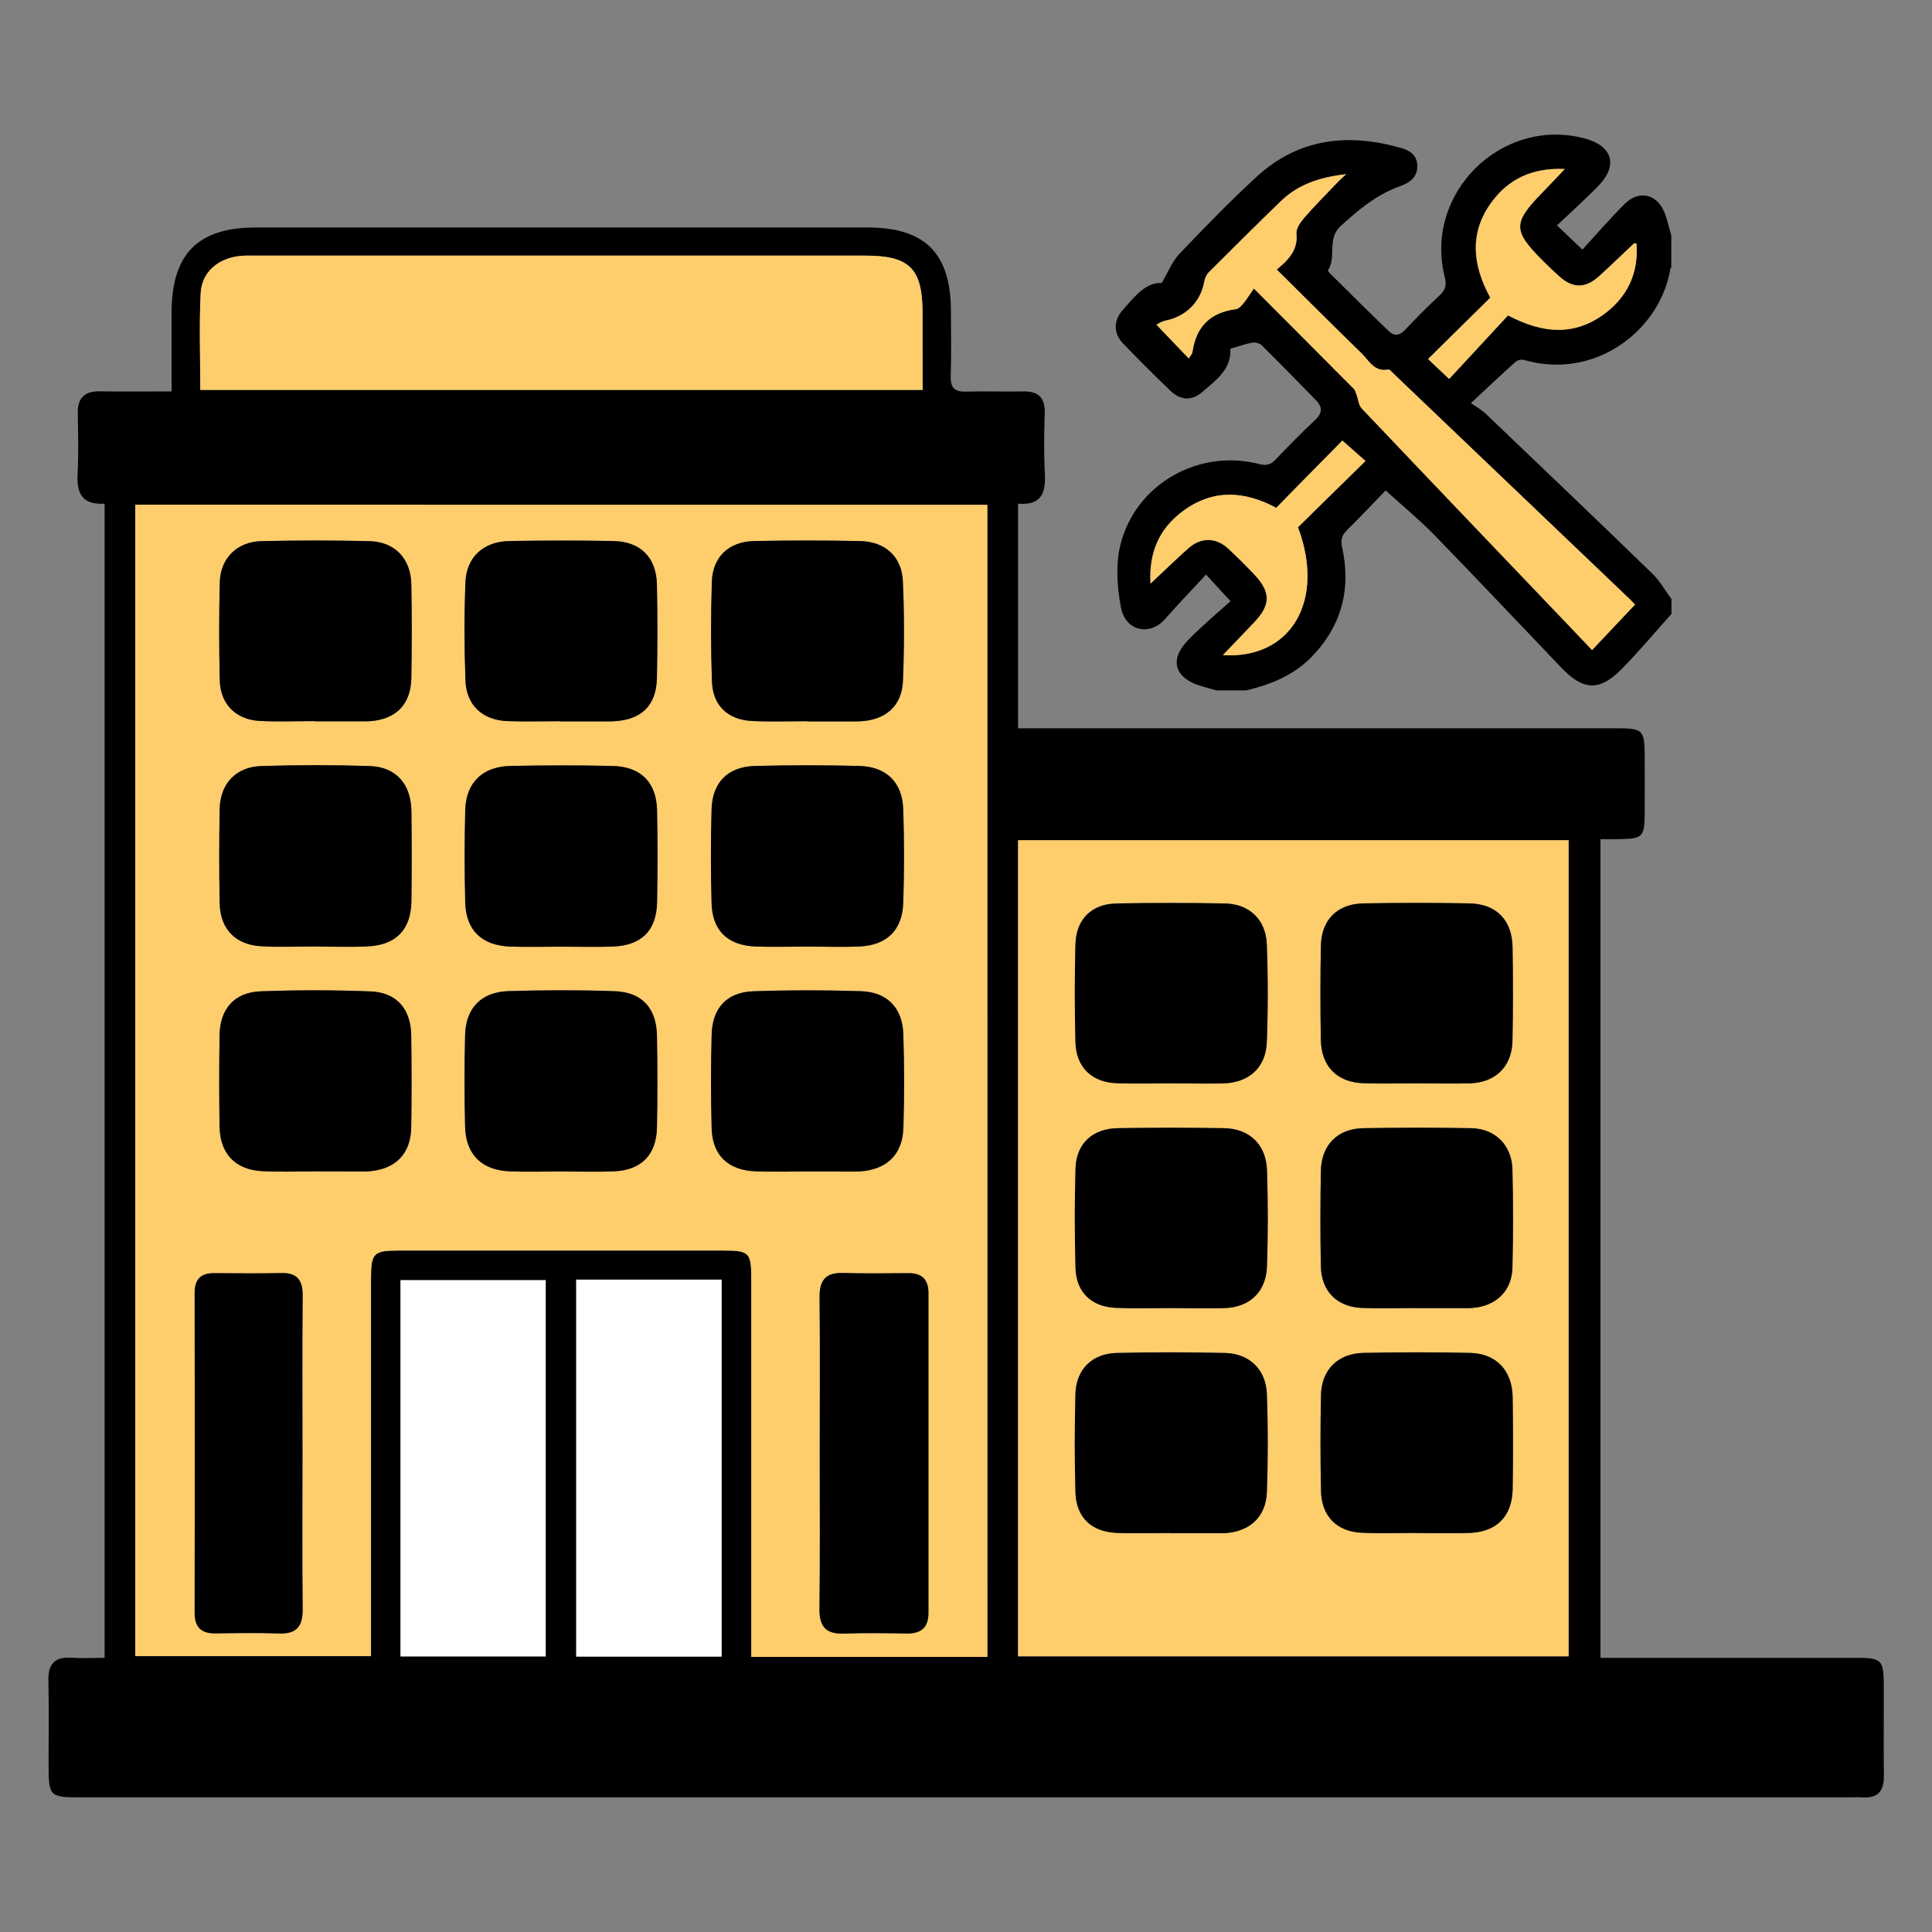 <?xml version="1.0" encoding="utf-8"?>
<!-- Generator: Adobe Illustrator 26.0.0, SVG Export Plug-In . SVG Version: 6.00 Build 0)  -->
<svg version="1.1" id="Layer_1" xmlns="http://www.w3.org/2000/svg" xmlns:xlink="http://www.w3.org/1999/xlink" x="0px" y="0px"
	 viewBox="0 0 200 200" style="enable-background:new 0 0 200 200;" xml:space="preserve">
<rect x="0" y="0" width="200" height="200" fill="#808080" stroke="none"/>
<style type="text/css">
	.st0{fill:#FECD6C;}
	.st1{fill:#FFFFFF;}
</style>
<g>
	<path d="M10.83,52.14c-2.26,0.14-2.91-1.01-2.8-3.01c0.11-2.11,0.06-4.22,0.02-6.33c-0.03-1.6,0.69-2.32,2.29-2.29
		c2.38,0.04,4.76,0.01,7.42,0.01c0-2.85,0-5.5,0-8.15c0.01-6.08,2.71-8.82,8.71-8.82c21.11,0,42.23,0,63.34,0
		c5.96,0,8.61,2.67,8.63,8.64c0,2.25,0.05,4.51-0.02,6.76c-0.04,1.2,0.41,1.62,1.59,1.59c1.97-0.06,3.94,0.02,5.91-0.02
		c1.61-0.03,2.29,0.68,2.23,2.3c-0.07,2.04-0.1,4.09,0.01,6.12c0.11,1.97-0.25,3.41-2.77,3.2c0,7.77,0,15.4,0,23.25
		c0.91,0,1.74,0,2.56,0c19.71,0,39.41,0,59.12,0c3.11,0,3.18,0.08,3.19,3.2c0,1.83,0.01,3.66,0,5.49c-0.02,2.6-0.17,2.75-2.74,2.79
		c-0.56,0.01-1.11,0-1.84,0c0,28.23,0,56.33,0,84.75c0.71,0,1.45,0,2.2,0c8.09,0,16.19,0,24.28,0c2.65,0,2.84,0.2,2.85,2.92
		c0.01,3.1-0.03,6.19,0.01,9.29c0.02,1.61-0.66,2.36-2.29,2.23c-0.42-0.03-0.84,0-1.27,0c-60.95,0-121.89,0-182.84,0
		c-3.59,0-3.59,0-3.59-3.66c0-2.82,0.04-5.63-0.02-8.44c-0.04-1.71,0.67-2.47,2.39-2.35c1.1,0.07,2.21,0.01,3.43,0.01
		C10.83,131.72,10.83,92.06,10.83,52.14z M102.21,52.26c-29.49,0-58.86,0-88.2,0c0,39.84,0,79.5,0,119.19c8.18,0,16.23,0,24.4,0
		c0-1,0-1.84,0-2.68c0-12.1,0-24.21,0-36.31c0-2.78,0.22-3,3.02-3c11.12,0,22.24,0,33.36,0c2.81,0,2.99,0.18,2.99,3
		c0.01,12.18,0,24.35,0,36.53c0,0.82,0,1.64,0,2.54c8.3,0,16.3,0,24.44,0C102.21,131.71,102.21,91.98,102.21,52.26z M105.39,171.46
		c19.1,0,38.06,0,56.99,0c0-28.26,0-56.36,0-84.48c-19.08,0-37.97,0-56.99,0C105.39,115.22,105.39,143.32,105.39,171.46z
		 M95.51,40.36c0-2.81,0-5.4,0-7.99c-0.01-4.56-1.34-5.9-5.91-5.9c-21.02,0-42.04,0-63.06,0c-0.63,0-1.27-0.03-1.89,0.06
		c-2.15,0.29-3.76,1.69-3.87,3.83c-0.17,3.28-0.04,6.57-0.04,10.01C45.66,40.36,70.44,40.36,95.51,40.36z M59.65,132.47
		c0,13.11,0,26.01,0,39.02c5.07,0,10.01,0,15.05,0c0-13.07,0-26.01,0-39.02C69.64,132.47,64.74,132.47,59.65,132.47z M41.46,171.47
		c5.07,0,10.02,0,15.03,0c0-13.05,0-25.97,0-38.95c-5.07,0-10.02,0-15.03,0C41.46,145.56,41.46,158.47,41.46,171.47z"/>
	<path class="st0" d="M102.21,52.26c0,39.72,0,79.45,0,119.26c-8.14,0-16.13,0-24.44,0c0-0.9,0-1.72,0-2.54c0-12.18,0-24.35,0-36.53
		c0-2.82-0.18-3-2.99-3c-11.12,0-22.24,0-33.36,0c-2.79,0-3.02,0.22-3.02,3c0,12.1,0,24.21,0,36.31c0,0.84,0,1.68,0,2.68
		c-8.17,0-16.22,0-24.4,0c0-39.69,0-79.35,0-119.19C43.35,52.26,72.72,52.26,102.21,52.26z M84.86,150.35
		c0,5.41,0.03,10.83-0.02,16.24c-0.02,1.79,0.69,2.57,2.51,2.51c2.18-0.08,4.36-0.04,6.54-0.01c1.48,0.02,2.23-0.62,2.23-2.13
		c0-11.04-0.01-22.08,0-33.12c0-1.4-0.68-2.06-2.07-2.05c-2.25,0.01-4.5,0.05-6.75-0.02c-1.84-0.06-2.47,0.77-2.45,2.54
		C84.9,139.66,84.86,145,84.86,150.35z M31.31,150.56c0-5.48-0.03-10.96,0.02-16.44c0.01-1.56-0.53-2.37-2.19-2.34
		c-2.32,0.05-4.64,0.02-6.96,0.01c-1.38,0-2.03,0.61-2.03,2.05c0.02,11.03,0.02,22.07,0,33.1c0,1.54,0.7,2.16,2.18,2.14
		c2.18-0.02,4.36-0.07,6.53,0.01c1.84,0.07,2.49-0.74,2.47-2.52C31.27,161.24,31.31,155.9,31.31,150.56z M83.47,97.99
		c1.83,0,3.66,0.06,5.49-0.01c2.83-0.12,4.46-1.67,4.55-4.49c0.11-3.23,0.11-6.47,0-9.71c-0.09-2.8-1.75-4.43-4.56-4.49
		c-3.59-0.09-7.18-0.09-10.76,0c-2.83,0.07-4.45,1.69-4.52,4.5c-0.09,3.23-0.09,6.47,0,9.71c0.08,2.85,1.66,4.36,4.53,4.48
		C79.95,98.05,81.71,97.99,83.47,97.99z M58.11,98c1.76,0,3.52,0.05,5.28-0.01c3-0.11,4.57-1.63,4.63-4.59
		c0.07-3.16,0.06-6.33,0-9.5c-0.06-2.91-1.68-4.54-4.63-4.61c-3.52-0.08-7.04-0.08-10.55,0c-2.91,0.06-4.61,1.74-4.68,4.61
		c-0.08,3.16-0.08,6.33,0,9.5c0.08,2.91,1.72,4.49,4.67,4.59C54.59,98.05,56.35,98,58.11,98z M32.56,97.98
		C32.56,97.99,32.56,97.99,32.56,97.98c1.83,0.01,3.66,0.07,5.49-0.01c2.95-0.13,4.5-1.74,4.54-4.69c0.04-3.1,0.04-6.19,0-9.29
		c-0.03-2.83-1.58-4.6-4.33-4.69c-3.72-0.12-7.46-0.12-11.19,0c-2.66,0.08-4.29,1.83-4.33,4.48c-0.06,3.24-0.06,6.47,0,9.71
		c0.05,2.69,1.63,4.32,4.33,4.47C28.89,98.07,30.73,97.98,32.56,97.98z M83.5,121.27c1.69,0,3.37,0,5.06,0c0.14,0,0.28,0,0.42-0.01
		c2.8-0.18,4.45-1.72,4.54-4.53c0.1-3.23,0.1-6.47-0.01-9.7c-0.09-2.71-1.68-4.34-4.38-4.43c-3.72-0.12-7.45-0.13-11.17,0.01
		c-2.72,0.1-4.22,1.73-4.29,4.49c-0.08,3.23-0.09,6.47,0,9.7c0.08,2.8,1.71,4.34,4.56,4.45C79.98,121.32,81.74,121.27,83.5,121.27z
		 M58.06,121.27c1.83,0,3.66,0.07,5.48-0.02c2.84-0.13,4.4-1.7,4.46-4.54c0.07-3.16,0.06-6.33,0-9.49
		c-0.05-2.86-1.55-4.52-4.38-4.62c-3.65-0.13-7.31-0.12-10.97-0.01c-2.83,0.09-4.43,1.74-4.51,4.54c-0.09,3.16-0.08,6.33,0,9.49
		c0.07,2.9,1.72,4.52,4.64,4.63C54.55,121.32,56.31,121.27,58.06,121.27z M32.64,121.26C32.64,121.26,32.64,121.27,32.64,121.26
		c1.69,0.01,3.37,0.01,5.06,0.01c0.14,0,0.28,0,0.42-0.01c2.82-0.2,4.41-1.79,4.45-4.58c0.05-3.16,0.05-6.33,0-9.49
		c-0.04-2.74-1.5-4.45-4.21-4.56c-3.79-0.15-7.59-0.15-11.38-0.01c-2.71,0.1-4.21,1.82-4.25,4.53c-0.05,3.16-0.05,6.33,0,9.49
		c0.04,2.8,1.64,4.46,4.43,4.6C28.98,121.33,30.81,121.26,32.64,121.26z M58,74.66c0,0,0,0.01,0,0.01c1.69,0,3.38,0,5.07,0
		c0.14,0,0.28,0,0.42-0.01c2.89-0.13,4.45-1.6,4.52-4.46c0.07-3.23,0.07-6.47,0-9.71c-0.06-2.8-1.71-4.44-4.51-4.49
		c-3.59-0.07-7.18-0.07-10.76,0c-2.68,0.05-4.45,1.65-4.55,4.28c-0.13,3.37-0.12,6.76,0,10.13c0.09,2.58,1.75,4.12,4.33,4.23
		C54.34,74.72,56.17,74.66,58,74.66z M32.57,74.65c0,0.01,0,0.02,0,0.02c1.76,0,3.52,0,5.28,0c0.14,0,0.28,0,0.42-0.01
		c2.71-0.18,4.26-1.73,4.31-4.46c0.06-3.24,0.06-6.47,0-9.71c-0.05-2.65-1.69-4.4-4.33-4.47c-3.73-0.09-7.46-0.09-11.19,0
		c-2.54,0.06-4.25,1.78-4.31,4.28c-0.08,3.38-0.08,6.76,0,10.13c0.06,2.46,1.67,4.07,4.12,4.2C28.76,74.73,30.67,74.65,32.57,74.65z
		 M83.6,74.66c0,0.01,0,0.01,0,0.02c1.69,0,3.38,0,5.07,0c0.14,0,0.28,0,0.42-0.01c2.61-0.15,4.29-1.58,4.39-4.18
		c0.14-3.44,0.15-6.9-0.01-10.34c-0.12-2.56-1.85-4.09-4.44-4.14c-3.66-0.07-7.32-0.08-10.97,0c-2.6,0.06-4.27,1.63-4.36,4.2
		c-0.12,3.44-0.12,6.9,0.01,10.34c0.09,2.52,1.67,3.98,4.2,4.09C79.8,74.73,81.7,74.66,83.6,74.66z"/>
	<path class="st0" d="M105.39,171.46c0-28.14,0-56.25,0-84.48c19.01,0,37.91,0,56.99,0c0,28.12,0,56.22,0,84.48
		C143.46,171.46,124.5,171.46,105.39,171.46z M121.11,112.15c1.83,0,3.66,0.04,5.49-0.01c2.69-0.07,4.44-1.62,4.54-4.27
		c0.12-3.37,0.12-6.76,0-10.13c-0.1-2.57-1.81-4.18-4.35-4.23c-3.73-0.07-7.46-0.07-11.19,0c-2.61,0.05-4.21,1.63-4.27,4.24
		c-0.09,3.37-0.09,6.76,0,10.13c0.07,2.59,1.7,4.15,4.29,4.24C117.44,112.2,119.28,112.15,121.11,112.15z M121.11,158.7
		c0,0,0,0.01,0,0.01c1.76,0,3.52,0,5.28,0c0.14,0,0.28,0,0.42-0.01c2.57-0.17,4.23-1.67,4.33-4.26c0.12-3.37,0.12-6.76,0-10.13
		c-0.09-2.55-1.8-4.2-4.35-4.26c-3.73-0.09-7.46-0.09-11.19,0c-2.57,0.06-4.21,1.71-4.28,4.27c-0.09,3.37-0.09,6.76,0,10.13
		c0.07,2.61,1.64,4.12,4.29,4.23C117.44,158.76,119.28,158.7,121.11,158.7z M146.49,135.41c0,0,0,0.01,0,0.01c1.83,0,3.66,0,5.49,0
		c0.14,0,0.28-0.01,0.42-0.02c2.43-0.17,4.1-1.74,4.16-4.18c0.09-3.38,0.08-6.76,0-10.13c-0.06-2.53-1.76-4.25-4.27-4.3
		c-3.73-0.07-7.46-0.07-11.19,0c-2.64,0.04-4.32,1.74-4.37,4.41c-0.06,3.31-0.07,6.62,0,9.92c0.05,2.57,1.68,4.18,4.26,4.28
		C142.83,135.47,144.66,135.41,146.49,135.41z M146.65,158.69c0,0,0,0.01,0,0.01c1.83,0,3.66,0.06,5.49-0.01
		c2.81-0.11,4.4-1.73,4.45-4.55c0.05-3.17,0.05-6.33,0-9.5c-0.04-2.78-1.7-4.53-4.44-4.59c-3.66-0.08-7.32-0.07-10.98,0
		c-2.67,0.05-4.37,1.75-4.42,4.37c-0.07,3.31-0.07,6.62,0,9.92c0.05,2.6,1.62,4.21,4.2,4.33
		C142.84,158.77,144.75,158.69,146.65,158.69z M146.68,112.15c1.83,0,3.66,0.05,5.49-0.01c2.66-0.09,4.35-1.74,4.4-4.39
		c0.07-3.24,0.06-6.47,0.01-9.71c-0.05-2.8-1.69-4.48-4.47-4.53c-3.66-0.06-7.32-0.06-10.98,0c-2.69,0.05-4.34,1.7-4.39,4.37
		c-0.06,3.24-0.06,6.47-0.01,9.71c0.04,2.8,1.68,4.45,4.46,4.54C143.02,112.19,144.85,112.15,146.68,112.15z M121.21,135.41
		C121.21,135.41,121.21,135.42,121.21,135.41c1.83,0.01,3.66,0.06,5.49,0c2.67-0.08,4.37-1.67,4.45-4.35c0.11-3.3,0.11-6.62,0-9.92
		c-0.09-2.68-1.82-4.31-4.46-4.36c-3.66-0.06-7.32-0.06-10.98,0c-2.61,0.04-4.3,1.6-4.38,4.15c-0.1,3.44-0.1,6.9,0,10.34
		c0.07,2.5,1.66,4.01,4.17,4.11C117.4,135.47,119.31,135.41,121.21,135.41z"/>
	<path class="st0" d="M95.51,40.36c-25.07,0-49.85,0-74.78,0c0-3.43-0.12-6.73,0.04-10.01c0.11-2.14,1.72-3.53,3.87-3.83
		c0.62-0.09,1.26-0.06,1.89-0.06c21.02,0,42.04,0,63.06,0c4.56,0,5.9,1.33,5.91,5.9C95.51,34.96,95.51,37.56,95.51,40.36z"/>
	<path class="st1" d="M59.65,132.47c5.09,0,9.99,0,15.05,0c0,13.02,0,25.96,0,39.02c-5.04,0-9.99,0-15.05,0
		C59.65,158.48,59.65,145.58,59.65,132.47z"/>
	<path class="st1" d="M41.46,171.47c0-13,0-25.91,0-38.95c5.01,0,9.96,0,15.03,0c0,12.98,0,25.9,0,38.95
		C51.47,171.47,46.52,171.47,41.46,171.47z"/>
	<path d="M84.86,150.35c0-5.34,0.04-10.69-0.02-16.03c-0.02-1.78,0.62-2.6,2.45-2.54c2.25,0.07,4.5,0.03,6.75,0.02
		c1.39-0.01,2.07,0.65,2.07,2.05c0,11.04,0,22.08,0,33.12c0,1.51-0.75,2.15-2.23,2.13c-2.18-0.03-4.36-0.07-6.54,0.01
		c-1.82,0.06-2.52-0.71-2.51-2.51C84.9,161.18,84.86,155.76,84.86,150.35z"/>
	<path d="M31.31,150.56c0,5.34-0.04,10.68,0.02,16.02c0.02,1.78-0.62,2.59-2.47,2.52c-2.18-0.08-4.36-0.04-6.53-0.01
		c-1.47,0.02-2.18-0.6-2.18-2.14c0.02-11.03,0.02-22.07,0-33.1c0-1.44,0.64-2.06,2.03-2.05c2.32,0.01,4.64,0.04,6.96-0.01
		c1.66-0.04,2.2,0.77,2.19,2.34C31.28,139.6,31.31,145.08,31.31,150.56z"/>
	<path d="M83.47,97.99c-1.76,0-3.52,0.06-5.28-0.01c-2.86-0.12-4.45-1.64-4.53-4.48c-0.09-3.23-0.09-6.47,0-9.71
		c0.08-2.82,1.7-4.43,4.52-4.5c3.59-0.09,7.18-0.09,10.76,0c2.81,0.07,4.47,1.69,4.56,4.49c0.11,3.23,0.11,6.47,0,9.71
		c-0.1,2.82-1.73,4.37-4.55,4.49C87.13,98.06,85.3,97.99,83.47,97.99z"/>
	<path d="M58.11,98c-1.76,0-3.52,0.05-5.28-0.01c-2.96-0.11-4.6-1.68-4.67-4.59c-0.08-3.16-0.08-6.33,0-9.5
		c0.07-2.87,1.77-4.55,4.68-4.61c3.52-0.07,7.04-0.08,10.55,0c2.95,0.06,4.57,1.7,4.63,4.61c0.06,3.17,0.06,6.33,0,9.5
		c-0.06,2.96-1.63,4.49-4.63,4.59C61.63,98.05,59.87,98,58.11,98z"/>
	<path d="M32.56,97.98c-1.83,0-3.66,0.08-5.49-0.02c-2.7-0.15-4.28-1.78-4.33-4.47c-0.06-3.24-0.06-6.47,0-9.71
		c0.05-2.65,1.67-4.4,4.33-4.48c3.73-0.12,7.46-0.12,11.19,0c2.75,0.09,4.29,1.87,4.33,4.69c0.04,3.1,0.04,6.19,0,9.29
		c-0.04,2.95-1.59,4.56-4.54,4.69C36.22,98.06,34.39,97.99,32.56,97.98C32.56,97.99,32.56,97.99,32.56,97.98z"/>
	<path d="M83.5,121.27c-1.76,0-3.52,0.05-5.27-0.01c-2.85-0.11-4.48-1.65-4.56-4.45c-0.09-3.23-0.09-6.47,0-9.7
		c0.07-2.76,1.57-4.39,4.29-4.49c3.72-0.13,7.45-0.13,11.17-0.01c2.71,0.09,4.29,1.72,4.38,4.43c0.11,3.23,0.11,6.47,0.01,9.7
		c-0.09,2.81-1.73,4.35-4.54,4.53c-0.14,0.01-0.28,0.01-0.42,0.01C86.87,121.27,85.18,121.27,83.5,121.27z"/>
	<path d="M58.06,121.27c-1.76,0-3.52,0.06-5.27-0.01c-2.91-0.11-4.57-1.73-4.64-4.63c-0.08-3.16-0.08-6.33,0-9.49
		c0.08-2.8,1.68-4.45,4.51-4.54c3.65-0.11,7.31-0.12,10.97,0.01c2.83,0.1,4.33,1.75,4.38,4.62c0.06,3.16,0.06,6.33,0,9.49
		c-0.06,2.84-1.63,4.42-4.46,4.54C61.72,121.33,59.89,121.27,58.06,121.27z"/>
	<path d="M32.64,121.26c-1.83,0-3.66,0.07-5.48-0.02c-2.79-0.14-4.38-1.8-4.43-4.6c-0.05-3.16-0.05-6.33,0-9.49
		c0.04-2.71,1.54-4.43,4.25-4.53c3.79-0.14,7.59-0.14,11.38,0.01c2.71,0.11,4.17,1.82,4.21,4.56c0.04,3.16,0.05,6.33,0,9.49
		c-0.04,2.79-1.64,4.38-4.45,4.58c-0.14,0.01-0.28,0.01-0.42,0.01C36.02,121.27,34.33,121.27,32.64,121.26
		C32.64,121.27,32.64,121.26,32.64,121.26z"/>
	<path d="M58,74.66c-1.83,0-3.66,0.06-5.49-0.01c-2.58-0.11-4.24-1.65-4.33-4.23c-0.12-3.37-0.13-6.76,0-10.13
		c0.1-2.63,1.87-4.23,4.55-4.28c3.59-0.06,7.18-0.07,10.76,0c2.8,0.05,4.45,1.69,4.51,4.49c0.07,3.23,0.07,6.47,0,9.71
		c-0.07,2.86-1.62,4.33-4.52,4.46c-0.14,0.01-0.28,0.01-0.42,0.01c-1.69,0-3.38,0-5.07,0C58,74.67,58,74.67,58,74.66z"/>
	<path d="M32.57,74.65c-1.9,0-3.8,0.08-5.7-0.02c-2.45-0.13-4.06-1.74-4.12-4.2c-0.08-3.38-0.08-6.76,0-10.13
		c0.06-2.5,1.77-4.22,4.31-4.28c3.73-0.09,7.46-0.09,11.19,0c2.64,0.07,4.28,1.82,4.33,4.47c0.06,3.24,0.06,6.47,0,9.71
		c-0.05,2.73-1.6,4.28-4.31,4.46c-0.14,0.01-0.28,0.01-0.42,0.01c-1.76,0-3.52,0-5.28,0C32.57,74.67,32.57,74.66,32.57,74.65z"/>
	<path d="M83.6,74.66c-1.9,0-3.8,0.07-5.7-0.02c-2.54-0.11-4.11-1.57-4.2-4.09c-0.12-3.44-0.12-6.9-0.01-10.34
		c0.09-2.57,1.76-4.14,4.36-4.2c3.66-0.08,7.32-0.07,10.97,0c2.59,0.05,4.32,1.58,4.44,4.14c0.16,3.44,0.15,6.9,0.01,10.34
		c-0.11,2.59-1.78,4.03-4.39,4.18c-0.14,0.01-0.28,0.01-0.42,0.01c-1.69,0-3.38,0-5.07,0C83.6,74.67,83.6,74.66,83.6,74.66z"/>
	<path d="M121.11,112.15c-1.83,0-3.66,0.05-5.49-0.01c-2.59-0.09-4.22-1.65-4.29-4.24c-0.09-3.37-0.09-6.76,0-10.13
		c0.07-2.61,1.67-4.19,4.27-4.24c3.73-0.07,7.46-0.07,11.19,0c2.54,0.05,4.25,1.66,4.35,4.23c0.13,3.37,0.13,6.76,0,10.13
		c-0.1,2.64-1.86,4.2-4.54,4.27C124.77,112.19,122.93,112.15,121.11,112.15z"/>
	<path d="M121.11,158.7c-1.83,0-3.66,0.06-5.49-0.01c-2.65-0.11-4.22-1.62-4.29-4.23c-0.09-3.37-0.09-6.76,0-10.13
		c0.06-2.56,1.71-4.21,4.28-4.27c3.73-0.09,7.46-0.08,11.19,0c2.54,0.06,4.25,1.7,4.35,4.26c0.12,3.37,0.12,6.76,0,10.13
		c-0.1,2.59-1.76,4.09-4.33,4.26c-0.14,0.01-0.28,0.01-0.42,0.01c-1.76,0-3.52,0-5.28,0C121.11,158.71,121.11,158.7,121.11,158.7z"
		/>
	<path d="M146.49,135.41c-1.83,0-3.66,0.06-5.49-0.01c-2.57-0.1-4.2-1.71-4.26-4.28c-0.07-3.31-0.06-6.62,0-9.92
		c0.05-2.66,1.73-4.36,4.37-4.41c3.73-0.06,7.46-0.07,11.19,0c2.51,0.05,4.21,1.77,4.27,4.3c0.08,3.38,0.08,6.76,0,10.13
		c-0.06,2.44-1.72,4-4.16,4.18c-0.14,0.01-0.28,0.02-0.42,0.02c-1.83,0-3.66,0-5.49,0C146.49,135.42,146.49,135.41,146.49,135.41z"
		/>
	<path d="M146.65,158.69c-1.9,0-3.8,0.07-5.7-0.02c-2.58-0.12-4.15-1.73-4.2-4.33c-0.07-3.31-0.07-6.62,0-9.92
		c0.05-2.63,1.75-4.32,4.42-4.37c3.66-0.07,7.32-0.08,10.98,0c2.74,0.06,4.39,1.81,4.44,4.59c0.05,3.17,0.05,6.33,0,9.5
		c-0.05,2.82-1.64,4.44-4.45,4.55c-1.83,0.07-3.66,0.01-5.49,0.01C146.65,158.7,146.65,158.7,146.65,158.69z"/>
	<path d="M146.68,112.15c-1.83,0-3.66,0.04-5.49-0.01c-2.78-0.08-4.42-1.73-4.46-4.54c-0.05-3.24-0.06-6.47,0.01-9.71
		c0.05-2.67,1.7-4.32,4.39-4.37c3.66-0.07,7.32-0.07,10.98,0c2.78,0.05,4.42,1.72,4.47,4.53c0.05,3.24,0.06,6.48-0.01,9.71
		c-0.06,2.65-1.75,4.3-4.4,4.39C150.34,112.19,148.51,112.15,146.68,112.15z"/>
	<path d="M121.21,135.41c-1.9,0-3.8,0.06-5.7-0.02c-2.51-0.1-4.1-1.62-4.17-4.11c-0.1-3.44-0.1-6.9,0-10.34
		c0.08-2.56,1.76-4.11,4.38-4.15c3.66-0.06,7.32-0.06,10.98,0c2.63,0.04,4.37,1.68,4.46,4.36c0.11,3.3,0.11,6.62,0,9.92
		c-0.09,2.68-1.79,4.27-4.45,4.35C124.87,135.46,123.04,135.42,121.21,135.41C121.21,135.42,121.21,135.41,121.21,135.41z"/>
	<g>
		<path d="M129,71.47c-1.02,0-2.05,0-3.07,0c-0.52-0.15-1.05-0.28-1.57-0.44c-2.79-0.83-3.36-2.74-1.34-4.8
			c1.4-1.43,2.94-2.71,4.36-4c-0.95-1.03-1.61-1.75-2.53-2.75c-1.48,1.59-2.92,3.1-4.3,4.66c-1.45,1.64-4.03,1.31-4.52-1.3
			c-0.39-2.08-0.55-4.4-0.05-6.42c1.55-6.3,8.11-10.01,14.38-8.38c0.74,0.19,1.18,0.06,1.67-0.45c1.33-1.38,2.66-2.77,4.07-4.07
			c0.83-0.76,0.82-1.39,0.09-2.13c-1.85-1.89-3.69-3.78-5.57-5.64c-0.22-0.21-0.67-0.34-0.98-0.28c-0.74,0.13-1.45,0.4-2.28,0.64
			c0.13,2.12-1.48,3.24-2.88,4.45c-1.11,0.96-2.25,0.91-3.32-0.11c-1.66-1.59-3.29-3.22-4.89-4.88c-1.01-1.05-1.02-2.36-0.07-3.45
			c1.23-1.39,2.4-2.92,4.06-2.83c0.72-1.22,1.11-2.26,1.82-3c2.62-2.74,5.26-5.48,8.06-8.04c4.33-3.96,9.45-4.49,14.91-2.93
			c0.92,0.26,1.64,0.75,1.67,1.83c0.03,1.12-0.68,1.68-1.61,2.06c-0.16,0.06-0.32,0.12-0.48,0.18c-2.27,0.87-4.07,2.39-5.85,4.02
			c-1.46,1.34-0.39,3.21-1.31,4.58c-0.03,0.04,0.11,0.21,0.2,0.3c2.03,2.01,4.05,4.03,6.11,6c0.52,0.5,1.08,0.49,1.65-0.12
			c1.16-1.24,2.37-2.45,3.62-3.61c0.61-0.57,0.71-1.07,0.51-1.89c-2.18-8.6,5.79-16.55,14.37-14.37c3.01,0.76,3.64,2.79,1.49,4.99
			c-1.36,1.39-2.82,2.69-4.24,4.04c0.92,0.88,1.62,1.54,2.63,2.51c1.44-1.57,2.86-3.22,4.4-4.75c1.44-1.44,3.3-1.02,4.08,0.87
			c0.32,0.77,0.48,1.61,0.72,2.41c0,1.11,0,2.22,0,3.33c-0.03,0.03-0.08,0.06-0.09,0.09c-1.01,6.36-7.77,11.62-15.16,9.47
			c-0.26-0.08-0.7,0.03-0.9,0.22c-1.45,1.3-2.87,2.65-4.59,4.25c0.69,0.48,1.11,0.7,1.45,1.02c5.79,5.53,11.59,11.06,17.34,16.64
			c0.77,0.75,1.32,1.74,1.97,2.62c0,0.51,0,1.02,0,1.54c-1.73,1.92-3.38,3.92-5.2,5.75c-2.27,2.28-3.93,2.18-6.18-0.16
			c-4.39-4.59-8.75-9.22-13.18-13.77c-1.54-1.58-3.26-2.99-5.03-4.6c-1.15,1.19-2.52,2.65-3.94,4.04c-0.57,0.56-0.75,1.02-0.56,1.87
			c0.96,4.4-0.1,8.25-3.32,11.48C133.76,69.99,131.46,70.88,129,71.47z M132.17,27.9c1.26-1.04,2.2-2.04,2.03-3.72
			c-0.05-0.53,0.43-1.21,0.83-1.68c1.12-1.28,2.32-2.48,3.49-3.71c0.2-0.21,0.43-0.4,0.82-0.77c-2.72,0.31-4.95,1.05-6.74,2.78
			c-2.51,2.43-4.99,4.89-7.46,7.36c-0.25,0.25-0.42,0.64-0.48,0.99c-0.38,2.09-1.89,3.6-4.02,4.03c-0.4,0.08-0.76,0.34-0.93,0.42
			c1.15,1.2,2.23,2.33,3.34,3.49c0.12-0.19,0.36-0.43,0.39-0.69c0.38-2.62,1.86-4.07,4.49-4.41c0.29-0.04,0.58-0.35,0.79-0.61
			c0.37-0.46,0.68-0.97,1.07-1.53c3.68,3.68,7.02,7.03,10.34,10.38c0.16,0.16,0.22,0.42,0.3,0.64c0.18,0.47,0.21,1.06,0.52,1.39
			c7.25,7.64,14.52,15.25,21.8,22.86c0.67,0.7,1.33,1.4,2.05,2.16c1.56-1.65,2.99-3.16,4.45-4.71c-0.1-0.11-0.27-0.29-0.45-0.47
			c-8.17-7.8-16.34-15.6-24.51-23.4c-0.18-0.17-0.42-0.49-0.58-0.46c-1.45,0.29-2-0.92-2.77-1.68
			C138.02,33.74,135.14,30.84,132.17,27.9z M138.96,45.61c-2.29,2.32-4.56,4.63-6.86,6.96c-3.3-1.78-6.59-1.96-9.7,0.37
			c-2.4,1.8-3.5,4.26-3.31,7.47c1.39-1.3,2.63-2.51,3.92-3.66c1.3-1.15,2.85-1.13,4.11,0.03c0.94,0.87,1.85,1.77,2.72,2.7
			c1.73,1.83,1.7,3.15-0.04,4.97c-1.04,1.08-2.07,2.17-3.22,3.37c7.07,0.44,10.63-5.66,7.77-13.24c2.23-2.19,4.54-4.46,6.99-6.86
			C140.59,47.04,139.85,46.39,138.96,45.61z M156.11,32.65c3.73,1.97,7.02,2.11,10.1-0.27c2.32-1.79,3.42-4.2,3.18-7.19
			c-0.18,0-0.23-0.02-0.25,0c-1.21,1.14-2.4,2.29-3.63,3.41c-1.4,1.26-2.69,1.26-4.08,0.03c-0.57-0.51-1.13-1.04-1.67-1.58
			c-3.2-3.19-3.2-3.97-0.06-7.18c0.71-0.73,1.41-1.47,2.27-2.38c-3.38-0.15-5.84,1.04-7.6,3.47c-2.24,3.09-2.01,6.36-0.11,9.85
			c-2.13,2.1-4.26,4.21-6.44,6.35c0.67,0.63,1.34,1.26,2.18,2.06C152.11,36.97,154.13,34.79,156.11,32.65z"/>
		<path class="st0" d="M132.17,27.9c2.97,2.94,5.85,5.83,8.78,8.68c0.77,0.75,1.32,1.96,2.77,1.68c0.16-0.03,0.4,0.29,0.58,0.46
			c8.17,7.8,16.34,15.6,24.51,23.4c0.18,0.17,0.34,0.36,0.45,0.47c-1.46,1.55-2.89,3.06-4.45,4.71c-0.72-0.76-1.39-1.46-2.05-2.16
			c-7.27-7.62-14.55-15.22-21.8-22.86c-0.31-0.33-0.35-0.92-0.52-1.39c-0.08-0.22-0.14-0.48-0.3-0.64
			c-3.33-3.36-6.67-6.7-10.34-10.38c-0.39,0.56-0.7,1.07-1.07,1.53c-0.21,0.25-0.5,0.57-0.79,0.61c-2.63,0.34-4.11,1.79-4.49,4.41
			c-0.04,0.26-0.28,0.5-0.39,0.69c-1.11-1.16-2.19-2.29-3.34-3.49c0.16-0.08,0.53-0.34,0.93-0.42c2.13-0.42,3.64-1.94,4.02-4.03
			c0.06-0.35,0.23-0.74,0.48-0.99c2.47-2.47,4.95-4.93,7.46-7.36c1.79-1.73,4.02-2.47,6.74-2.78c-0.4,0.37-0.62,0.56-0.82,0.77
			c-1.17,1.23-2.38,2.43-3.49,3.71c-0.41,0.47-0.89,1.15-0.83,1.68C134.37,25.87,133.43,26.86,132.17,27.9z"/>
		<path class="st0" d="M138.96,45.61c0.9,0.79,1.63,1.43,2.4,2.11c-2.45,2.4-4.75,4.67-6.99,6.86c2.85,7.58-0.7,13.68-7.77,13.24
			c1.15-1.2,2.18-2.29,3.22-3.37c1.74-1.81,1.76-3.14,0.04-4.97c-0.88-0.93-1.79-1.83-2.72-2.7c-1.26-1.16-2.81-1.18-4.11-0.03
			c-1.29,1.15-2.53,2.36-3.92,3.66c-0.19-3.22,0.9-5.67,3.31-7.47c3.11-2.33,6.39-2.15,9.7-0.37
			C134.4,50.23,136.67,47.93,138.96,45.61z"/>
		<path class="st0" d="M156.11,32.65c-1.98,2.14-4,4.32-6.09,6.58c-0.84-0.8-1.52-1.43-2.18-2.06c2.17-2.14,4.31-4.25,6.44-6.35
			c-1.9-3.49-2.14-6.76,0.11-9.85c1.76-2.42,4.22-3.62,7.6-3.47c-0.87,0.91-1.56,1.65-2.27,2.38c-3.14,3.21-3.14,3.99,0.06,7.18
			c0.54,0.54,1.1,1.07,1.67,1.58c1.39,1.23,2.68,1.23,4.08-0.03c1.23-1.11,2.42-2.27,3.63-3.41c0.02-0.02,0.08,0,0.25,0
			c0.23,2.99-0.86,5.4-3.18,7.19C163.13,34.75,159.84,34.62,156.11,32.65z"/>
	</g>
</g>
</svg>
